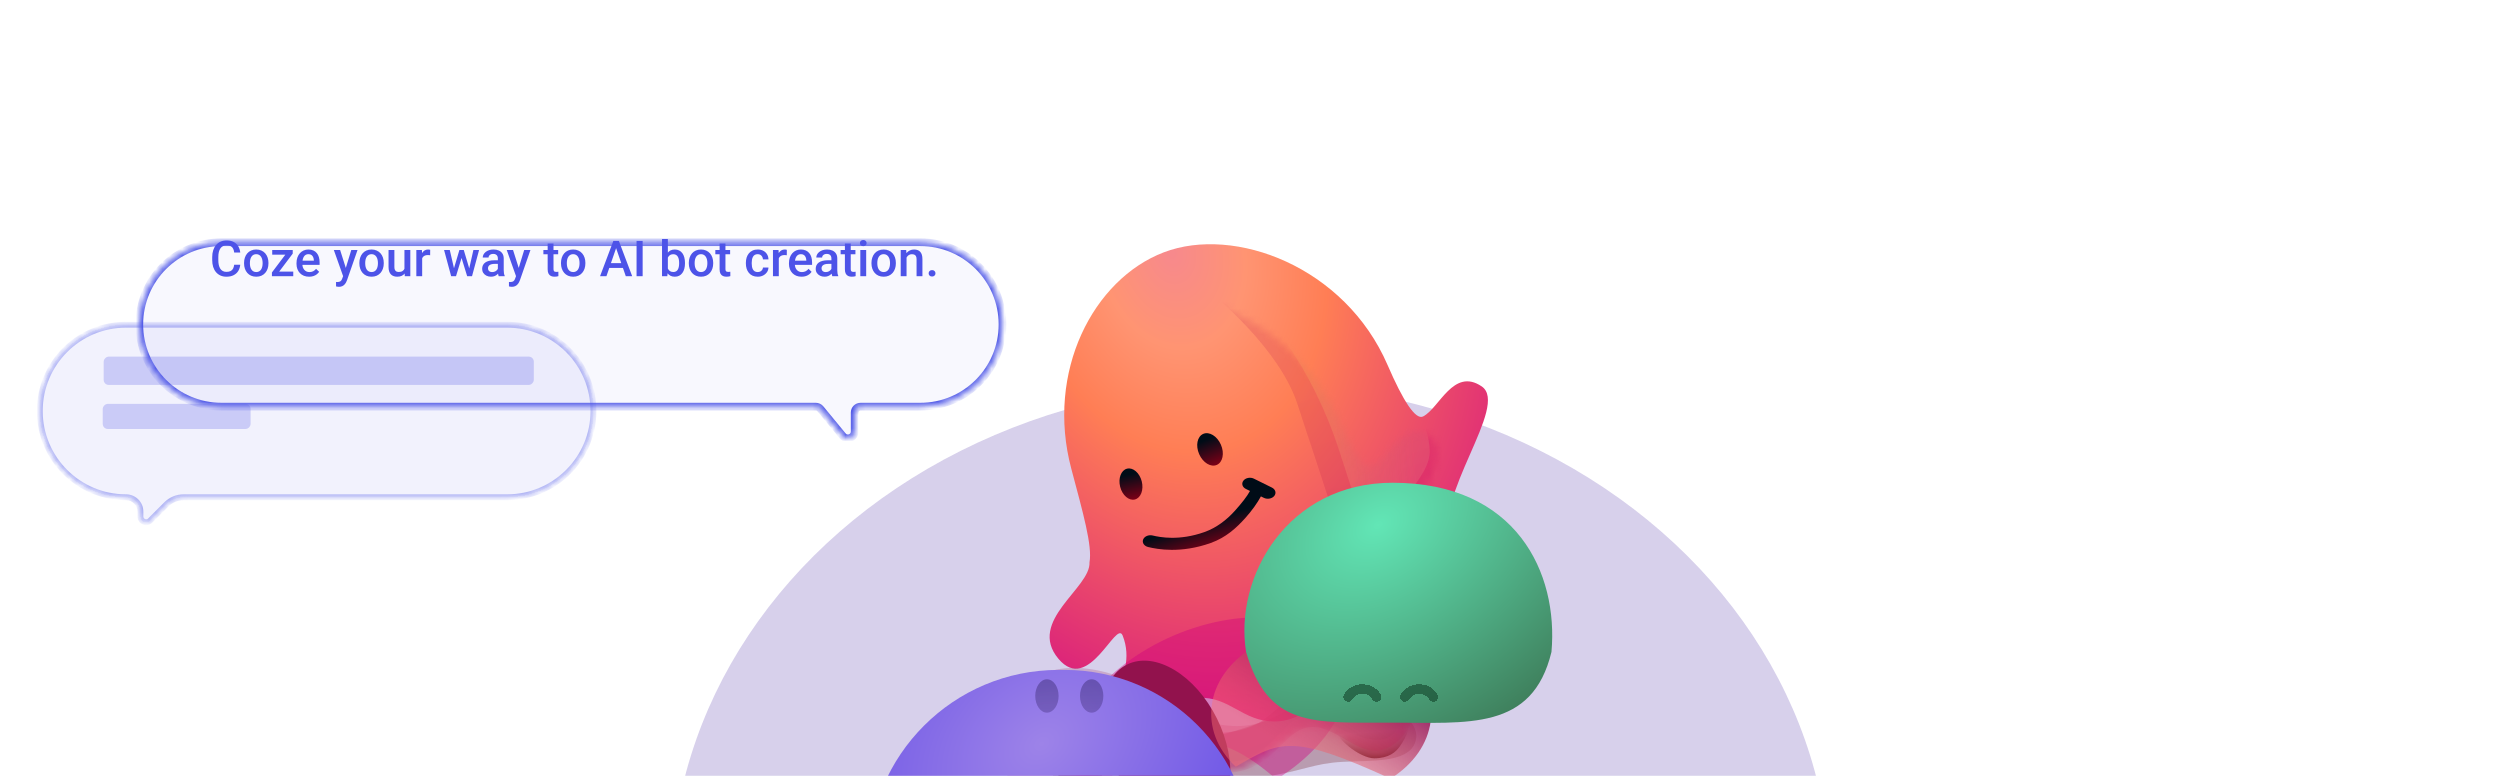 <svg width="377" height="117" viewBox="0 0 377 117" fill="none" xmlns="http://www.w3.org/2000/svg">
<g opacity="0.5">
<g filter="url(#filter0_bd_13_224452)">
<mask id="path-1-inside-1_13_224452" fill="white">
<path fill-rule="evenodd" clip-rule="evenodd" d="M19.009 46.185C11.825 46.185 6 52.01 6 59.195C6 66.38 11.825 72.204 19.009 72.204C20.206 72.204 21.177 73.175 21.177 74.372V75.106C21.177 75.875 22.107 76.26 22.651 75.716L25.092 73.275C25.778 72.59 26.708 72.204 27.678 72.204H76.482C83.666 72.204 89.491 66.38 89.491 59.195C89.491 52.01 83.666 46.185 76.482 46.185H19.009Z"/>
</mask>
<path fill-rule="evenodd" clip-rule="evenodd" d="M19.009 46.185C11.825 46.185 6 52.01 6 59.195C6 66.38 11.825 72.204 19.009 72.204C20.206 72.204 21.177 73.175 21.177 74.372V75.106C21.177 75.875 22.107 76.26 22.651 75.716L25.092 73.275C25.778 72.59 26.708 72.204 27.678 72.204H76.482C83.666 72.204 89.491 66.38 89.491 59.195C89.491 52.01 83.666 46.185 76.482 46.185H19.009Z" fill="#4D53E8" fill-opacity="0.15" shape-rendering="crispEdges"/>
<path d="M22.651 75.716L22.964 76.029L22.651 75.716ZM6.443 59.195C6.443 52.255 12.069 46.629 19.009 46.629V45.743C11.58 45.743 5.557 51.765 5.557 59.195H6.443ZM19.009 71.761C12.069 71.761 6.443 66.135 6.443 59.195H5.557C5.557 66.624 11.58 72.647 19.009 72.647V71.761ZM21.62 75.106V74.372H20.734V75.106H21.62ZM22.338 75.403C22.073 75.668 21.62 75.48 21.62 75.106H20.734C20.734 76.269 22.141 76.852 22.964 76.029L22.338 75.403ZM24.779 72.962L22.338 75.403L22.964 76.029L25.405 73.588L24.779 72.962ZM76.482 71.761H27.678V72.647H76.482V71.761ZM89.048 59.195C89.048 66.135 83.422 71.761 76.482 71.761V72.647C83.911 72.647 89.934 66.624 89.934 59.195H89.048ZM76.482 46.629C83.422 46.629 89.048 52.255 89.048 59.195H89.934C89.934 51.765 83.911 45.743 76.482 45.743V46.629ZM19.009 46.629H76.482V45.743H19.009V46.629ZM25.405 73.588C26.008 72.986 26.825 72.647 27.678 72.647V71.761C26.59 71.761 25.548 72.193 24.779 72.962L25.405 73.588ZM19.009 72.647C19.962 72.647 20.734 73.419 20.734 74.372H21.62C21.62 72.93 20.451 71.761 19.009 71.761V72.647Z" fill="#4D56E7" mask="url(#path-1-inside-1_13_224452)"/>
</g>
</g>
<rect opacity="0.6" width="64.866" height="4.271" rx="0.766" transform="matrix(-1 0 0 1 80.499 53.778)" fill="#4D53E8" fill-opacity="0.4"/>
<rect opacity="0.6" width="22.302" height="3.786" rx="0.766" transform="matrix(-1 0 0 1 37.792 60.905)" fill="#4D53E8" fill-opacity="0.4"/>
<g filter="url(#filter1_bdd_13_224452)">
<mask id="path-5-inside-2_13_224452" fill="white">
<path fill-rule="evenodd" clip-rule="evenodd" d="M138.779 26.456C145.626 26.456 151.176 32.007 151.176 38.853C151.176 45.7 145.626 51.25 138.779 51.25L129.77 51.25C129.28 51.25 128.883 51.648 128.883 52.138V55.007C128.883 55.966 127.682 56.396 127.073 55.656L123.712 51.574C123.543 51.369 123.292 51.25 123.027 51.25L33.406 51.25C26.559 51.25 21.009 45.7 21.009 38.853C21.009 32.007 26.559 26.457 33.406 26.457L138.779 26.456Z"/>
</mask>
<path fill-rule="evenodd" clip-rule="evenodd" d="M138.779 26.456C145.626 26.456 151.176 32.007 151.176 38.853C151.176 45.7 145.626 51.25 138.779 51.25L129.77 51.25C129.28 51.25 128.883 51.648 128.883 52.138V55.007C128.883 55.966 127.682 56.396 127.073 55.656L123.712 51.574C123.543 51.369 123.292 51.25 123.027 51.25L33.406 51.25C26.559 51.25 21.009 45.7 21.009 38.853C21.009 32.007 26.559 26.457 33.406 26.457L138.779 26.456Z" fill="#4D53E8" fill-opacity="0.04" shape-rendering="crispEdges"/>
<path d="M138.779 26.456V25.875V26.456ZM138.779 51.25V51.831V51.25ZM127.073 55.656L127.522 55.287L127.073 55.656ZM33.406 51.25V50.669V51.25ZM33.406 26.457V27.038V26.457ZM123.712 51.574L123.263 51.943L123.712 51.574ZM123.027 51.25V50.669V51.25ZM129.77 51.25V50.669V51.25ZM150.595 38.853C150.595 32.328 145.305 27.038 138.779 27.038V25.875C145.947 25.875 151.757 31.686 151.757 38.853H150.595ZM138.779 50.669C145.305 50.669 150.595 45.379 150.595 38.853H151.757C151.757 46.021 145.947 51.831 138.779 51.831V50.669ZM129.77 50.669L138.779 50.669V51.831L129.77 51.831V50.669ZM128.302 55.007V52.138H129.464V55.007H128.302ZM127.522 55.287C127.784 55.606 128.302 55.42 128.302 55.007H129.464C129.464 56.511 127.58 57.187 126.624 56.026L127.522 55.287ZM124.16 51.204L127.522 55.287L126.624 56.026L123.263 51.943L124.16 51.204ZM33.406 50.669L123.027 50.669V51.831L33.406 51.831V50.669ZM21.59 38.853C21.59 45.379 26.88 50.669 33.406 50.669V51.831C26.238 51.831 20.428 46.021 20.428 38.853H21.59ZM33.406 27.038C26.88 27.038 21.59 32.328 21.59 38.853H20.428C20.428 31.686 26.238 25.875 33.406 25.875V27.038ZM138.779 27.038L33.406 27.038V25.875L138.779 25.875V27.038ZM123.263 51.943C123.205 51.872 123.118 51.831 123.027 51.831V50.669C123.465 50.669 123.881 50.865 124.16 51.204L123.263 51.943ZM129.77 51.831C129.601 51.831 129.464 51.968 129.464 52.138H128.302C128.302 51.327 128.959 50.669 129.77 50.669V51.831Z" fill="#4D56E7" mask="url(#path-5-inside-2_13_224452)"/>
</g>
<path d="M35.313 39.922H36.227C36.198 40.271 36.1 40.582 35.935 40.855C35.769 41.125 35.536 41.338 35.236 41.494C34.937 41.65 34.572 41.728 34.143 41.728C33.814 41.728 33.518 41.67 33.255 41.553C32.992 41.434 32.766 41.265 32.578 41.048C32.391 40.829 32.247 40.565 32.147 40.255C32.05 39.945 32.001 39.599 32.001 39.217V38.774C32.001 38.392 32.051 38.045 32.151 37.736C32.253 37.426 32.399 37.162 32.59 36.943C32.78 36.721 33.008 36.551 33.273 36.434C33.541 36.317 33.842 36.259 34.176 36.259C34.6 36.259 34.959 36.337 35.251 36.493C35.544 36.649 35.77 36.865 35.931 37.14C36.094 37.415 36.194 37.731 36.231 38.087H35.317C35.293 37.858 35.239 37.662 35.156 37.498C35.076 37.335 34.956 37.211 34.798 37.125C34.639 37.038 34.432 36.994 34.176 36.994C33.967 36.994 33.784 37.033 33.628 37.111C33.472 37.189 33.341 37.303 33.237 37.454C33.132 37.605 33.053 37.792 32.999 38.014C32.948 38.233 32.922 38.484 32.922 38.767V39.217C32.922 39.485 32.945 39.728 32.992 39.948C33.04 40.165 33.114 40.351 33.211 40.507C33.311 40.663 33.438 40.784 33.591 40.869C33.745 40.955 33.929 40.997 34.143 40.997C34.404 40.997 34.615 40.956 34.776 40.873C34.939 40.79 35.062 40.669 35.145 40.511C35.23 40.35 35.286 40.154 35.313 39.922ZM36.805 39.721V39.637C36.805 39.352 36.846 39.087 36.929 38.844C37.012 38.598 37.132 38.384 37.288 38.204C37.446 38.021 37.639 37.88 37.865 37.78C38.094 37.677 38.353 37.626 38.64 37.626C38.93 37.626 39.189 37.677 39.415 37.78C39.645 37.88 39.838 38.021 39.997 38.204C40.155 38.384 40.276 38.598 40.359 38.844C40.442 39.087 40.483 39.352 40.483 39.637V39.721C40.483 40.006 40.442 40.271 40.359 40.515C40.276 40.758 40.155 40.972 39.997 41.154C39.838 41.335 39.646 41.476 39.419 41.578C39.192 41.678 38.935 41.728 38.648 41.728C38.358 41.728 38.098 41.678 37.869 41.578C37.642 41.476 37.45 41.335 37.291 41.154C37.133 40.972 37.012 40.758 36.929 40.515C36.846 40.271 36.805 40.006 36.805 39.721ZM37.686 39.637V39.721C37.686 39.899 37.704 40.067 37.741 40.226C37.778 40.384 37.835 40.523 37.913 40.642C37.991 40.762 38.091 40.856 38.213 40.924C38.334 40.992 38.479 41.026 38.648 41.026C38.811 41.026 38.952 40.992 39.072 40.924C39.194 40.856 39.294 40.762 39.371 40.642C39.45 40.523 39.507 40.384 39.543 40.226C39.582 40.067 39.602 39.899 39.602 39.721V39.637C39.602 39.462 39.582 39.296 39.543 39.14C39.507 38.981 39.448 38.841 39.368 38.719C39.29 38.598 39.19 38.502 39.068 38.434C38.949 38.364 38.806 38.328 38.64 38.328C38.475 38.328 38.331 38.364 38.209 38.434C38.09 38.502 37.991 38.598 37.913 38.719C37.835 38.841 37.778 38.981 37.741 39.14C37.704 39.296 37.686 39.462 37.686 39.637ZM44.223 40.953V41.655H41.276V40.953H44.223ZM44.143 38.248L41.576 41.655H41.006V41.089L43.558 37.699H44.143V38.248ZM43.803 37.699V38.401H41.05V37.699H43.803ZM46.614 41.728C46.322 41.728 46.057 41.681 45.821 41.586C45.587 41.488 45.387 41.353 45.221 41.18C45.058 41.007 44.932 40.803 44.845 40.569C44.757 40.335 44.713 40.083 44.713 39.813V39.666C44.713 39.357 44.758 39.077 44.848 38.825C44.938 38.574 45.064 38.36 45.225 38.182C45.386 38.002 45.576 37.864 45.795 37.769C46.015 37.674 46.252 37.626 46.508 37.626C46.791 37.626 47.038 37.674 47.25 37.769C47.462 37.864 47.638 37.998 47.777 38.171C47.918 38.342 48.023 38.545 48.091 38.782C48.162 39.018 48.197 39.279 48.197 39.564V39.941H45.141V39.308H47.327V39.239C47.322 39.08 47.291 38.931 47.232 38.793C47.176 38.654 47.09 38.541 46.973 38.456C46.856 38.371 46.7 38.328 46.505 38.328C46.358 38.328 46.228 38.36 46.113 38.423C46.001 38.484 45.907 38.573 45.832 38.69C45.756 38.807 45.698 38.949 45.656 39.114C45.617 39.278 45.598 39.462 45.598 39.666V39.813C45.598 39.986 45.621 40.147 45.667 40.295C45.716 40.441 45.787 40.569 45.879 40.679C45.972 40.789 46.084 40.875 46.216 40.939C46.347 41 46.497 41.03 46.665 41.03C46.877 41.03 47.066 40.987 47.232 40.902C47.398 40.817 47.542 40.696 47.664 40.54L48.128 40.99C48.043 41.114 47.932 41.234 47.795 41.348C47.659 41.46 47.492 41.552 47.294 41.622C47.099 41.693 46.873 41.728 46.614 41.728ZM51.897 41.224L52.972 37.699H53.916L52.329 42.258C52.292 42.356 52.245 42.462 52.186 42.577C52.128 42.691 52.051 42.8 51.956 42.902C51.863 43.007 51.747 43.091 51.608 43.154C51.469 43.22 51.301 43.253 51.104 43.253C51.026 43.253 50.95 43.246 50.877 43.231C50.807 43.219 50.739 43.206 50.676 43.191L50.672 42.518C50.697 42.52 50.726 42.523 50.76 42.525C50.797 42.528 50.826 42.529 50.848 42.529C50.994 42.529 51.116 42.511 51.214 42.474C51.311 42.44 51.39 42.384 51.451 42.306C51.515 42.228 51.568 42.123 51.612 41.992L51.897 41.224ZM51.29 37.699L52.23 40.661L52.387 41.59L51.777 41.747L50.34 37.699H51.29ZM54.193 39.721V39.637C54.193 39.352 54.235 39.087 54.318 38.844C54.401 38.598 54.52 38.384 54.676 38.204C54.834 38.021 55.027 37.88 55.254 37.78C55.483 37.677 55.741 37.626 56.029 37.626C56.319 37.626 56.577 37.677 56.804 37.78C57.033 37.88 57.227 38.021 57.385 38.204C57.544 38.384 57.664 38.598 57.747 38.844C57.83 39.087 57.871 39.352 57.871 39.637V39.721C57.871 40.006 57.83 40.271 57.747 40.515C57.664 40.758 57.544 40.972 57.385 41.154C57.227 41.335 57.034 41.476 56.807 41.578C56.581 41.678 56.324 41.728 56.036 41.728C55.746 41.728 55.486 41.678 55.257 41.578C55.031 41.476 54.838 41.335 54.68 41.154C54.521 40.972 54.401 40.758 54.318 40.515C54.235 40.271 54.193 40.006 54.193 39.721ZM55.075 39.637V39.721C55.075 39.899 55.093 40.067 55.129 40.226C55.166 40.384 55.223 40.523 55.301 40.642C55.379 40.762 55.479 40.856 55.601 40.924C55.723 40.992 55.868 41.026 56.036 41.026C56.199 41.026 56.341 40.992 56.46 40.924C56.582 40.856 56.682 40.762 56.76 40.642C56.838 40.523 56.895 40.384 56.932 40.226C56.971 40.067 56.99 39.899 56.99 39.721V39.637C56.99 39.462 56.971 39.296 56.932 39.14C56.895 38.981 56.837 38.841 56.756 38.719C56.678 38.598 56.578 38.502 56.456 38.434C56.337 38.364 56.194 38.328 56.029 38.328C55.863 38.328 55.719 38.364 55.597 38.434C55.478 38.502 55.379 38.598 55.301 38.719C55.223 38.841 55.166 38.981 55.129 39.14C55.093 39.296 55.075 39.462 55.075 39.637ZM60.99 40.723V37.699H61.875V41.655H61.041L60.99 40.723ZM61.114 39.9L61.41 39.893C61.41 40.159 61.381 40.404 61.323 40.628C61.264 40.85 61.174 41.044 61.052 41.209C60.93 41.373 60.774 41.501 60.584 41.593C60.394 41.683 60.166 41.728 59.901 41.728C59.708 41.728 59.531 41.7 59.37 41.644C59.209 41.588 59.071 41.502 58.954 41.385C58.839 41.268 58.75 41.115 58.687 40.928C58.623 40.74 58.592 40.516 58.592 40.255V37.699H59.473V40.262C59.473 40.406 59.49 40.527 59.524 40.624C59.558 40.719 59.604 40.796 59.663 40.855C59.721 40.913 59.79 40.955 59.868 40.979C59.946 41.003 60.029 41.016 60.116 41.016C60.367 41.016 60.565 40.967 60.709 40.869C60.855 40.769 60.958 40.635 61.019 40.467C61.083 40.299 61.114 40.11 61.114 39.9ZM63.663 38.453V41.655H62.782V37.699H63.622L63.663 38.453ZM64.873 37.674L64.865 38.493C64.812 38.483 64.753 38.476 64.69 38.471C64.629 38.466 64.568 38.464 64.507 38.464C64.356 38.464 64.223 38.485 64.109 38.529C63.994 38.571 63.898 38.632 63.82 38.712C63.744 38.79 63.686 38.885 63.644 38.997C63.603 39.109 63.578 39.235 63.571 39.374L63.37 39.389C63.37 39.14 63.395 38.91 63.443 38.697C63.492 38.485 63.565 38.299 63.663 38.138C63.763 37.977 63.887 37.852 64.035 37.761C64.187 37.671 64.361 37.626 64.558 37.626C64.612 37.626 64.669 37.631 64.73 37.641C64.794 37.651 64.841 37.662 64.873 37.674ZM68.364 40.778L69.278 37.699H69.841L69.688 38.621L68.766 41.655H68.262L68.364 40.778ZM67.827 37.699L68.54 40.792L68.598 41.655H68.035L66.964 37.699H67.827ZM70.697 40.756L71.388 37.699H72.247L71.18 41.655H70.617L70.697 40.756ZM69.936 37.699L70.84 40.741L70.953 41.655H70.448L69.516 38.617L69.362 37.699H69.936ZM75.077 40.862V38.975C75.077 38.834 75.051 38.712 75 38.61C74.949 38.507 74.871 38.428 74.766 38.372C74.664 38.316 74.535 38.288 74.379 38.288C74.235 38.288 74.111 38.312 74.006 38.361C73.901 38.41 73.819 38.476 73.761 38.559C73.702 38.641 73.673 38.735 73.673 38.84H72.796C72.796 38.684 72.833 38.533 72.909 38.387C72.984 38.24 73.094 38.11 73.238 37.995C73.382 37.881 73.554 37.791 73.753 37.725C73.953 37.659 74.177 37.626 74.426 37.626C74.724 37.626 74.987 37.676 75.216 37.776C75.447 37.876 75.629 38.027 75.761 38.23C75.895 38.429 75.962 38.68 75.962 38.983V40.741C75.962 40.922 75.974 41.084 75.998 41.227C76.025 41.369 76.063 41.492 76.112 41.597V41.655H75.209C75.167 41.56 75.134 41.44 75.11 41.293C75.088 41.145 75.077 41.001 75.077 40.862ZM75.205 39.25L75.212 39.794H74.58C74.416 39.794 74.273 39.81 74.148 39.842C74.024 39.871 73.92 39.915 73.838 39.974C73.755 40.032 73.692 40.103 73.651 40.185C73.61 40.268 73.589 40.362 73.589 40.467C73.589 40.572 73.613 40.668 73.662 40.756C73.711 40.841 73.781 40.908 73.874 40.957C73.969 41.006 74.084 41.03 74.218 41.03C74.398 41.03 74.555 40.993 74.689 40.92C74.826 40.845 74.933 40.753 75.011 40.646C75.089 40.536 75.131 40.433 75.135 40.335L75.421 40.727C75.391 40.827 75.341 40.934 75.271 41.048C75.2 41.163 75.107 41.273 74.993 41.377C74.881 41.48 74.746 41.564 74.587 41.63C74.431 41.696 74.251 41.728 74.046 41.728C73.788 41.728 73.557 41.677 73.355 41.575C73.153 41.47 72.994 41.33 72.88 41.154C72.765 40.977 72.708 40.775 72.708 40.551C72.708 40.342 72.747 40.156 72.825 39.995C72.905 39.832 73.022 39.696 73.176 39.586C73.332 39.476 73.522 39.393 73.746 39.337C73.97 39.279 74.226 39.25 74.514 39.25H75.205ZM77.973 41.224L79.047 37.699H79.991L78.404 42.258C78.367 42.356 78.32 42.462 78.261 42.577C78.203 42.691 78.126 42.8 78.031 42.902C77.938 43.007 77.823 43.091 77.684 43.154C77.545 43.22 77.377 43.253 77.179 43.253C77.101 43.253 77.026 43.246 76.953 43.231C76.882 43.219 76.815 43.206 76.751 43.191L76.748 42.518C76.772 42.52 76.801 42.523 76.835 42.525C76.872 42.528 76.901 42.529 76.923 42.529C77.07 42.529 77.191 42.511 77.289 42.474C77.386 42.44 77.466 42.384 77.526 42.306C77.59 42.228 77.644 42.123 77.687 41.992L77.973 41.224ZM77.366 37.699L78.305 40.661L78.463 41.59L77.852 41.747L76.415 37.699H77.366ZM84.173 37.699V38.343H81.943V37.699H84.173ZM82.587 36.73H83.468V40.562C83.468 40.684 83.485 40.778 83.519 40.844C83.555 40.907 83.605 40.95 83.669 40.972C83.732 40.993 83.806 41.005 83.892 41.005C83.953 41.005 84.011 41.001 84.067 40.993C84.123 40.986 84.168 40.979 84.203 40.972L84.206 41.644C84.133 41.666 84.048 41.686 83.95 41.703C83.855 41.72 83.746 41.728 83.621 41.728C83.419 41.728 83.24 41.693 83.084 41.622C82.928 41.549 82.806 41.431 82.718 41.268C82.63 41.104 82.587 40.888 82.587 40.617V36.73ZM84.597 39.721V39.637C84.597 39.352 84.639 39.087 84.722 38.844C84.805 38.598 84.924 38.384 85.08 38.204C85.238 38.021 85.431 37.88 85.658 37.78C85.887 37.677 86.145 37.626 86.433 37.626C86.723 37.626 86.981 37.677 87.208 37.78C87.437 37.88 87.631 38.021 87.789 38.204C87.948 38.384 88.068 38.598 88.151 38.844C88.234 39.087 88.275 39.352 88.275 39.637V39.721C88.275 40.006 88.234 40.271 88.151 40.515C88.068 40.758 87.948 40.972 87.789 41.154C87.631 41.335 87.438 41.476 87.212 41.578C86.985 41.678 86.728 41.728 86.44 41.728C86.15 41.728 85.89 41.678 85.661 41.578C85.435 41.476 85.242 41.335 85.084 41.154C84.925 40.972 84.805 40.758 84.722 40.515C84.639 40.271 84.597 40.006 84.597 39.721ZM85.478 39.637V39.721C85.478 39.899 85.497 40.067 85.533 40.226C85.57 40.384 85.627 40.523 85.705 40.642C85.783 40.762 85.883 40.856 86.005 40.924C86.127 40.992 86.272 41.026 86.44 41.026C86.603 41.026 86.745 40.992 86.864 40.924C86.986 40.856 87.086 40.762 87.164 40.642C87.242 40.523 87.299 40.384 87.336 40.226C87.375 40.067 87.394 39.899 87.394 39.721V39.637C87.394 39.462 87.375 39.296 87.336 39.14C87.299 38.981 87.241 38.841 87.16 38.719C87.082 38.598 86.982 38.502 86.861 38.434C86.741 38.364 86.599 38.328 86.433 38.328C86.267 38.328 86.123 38.364 86.001 38.434C85.882 38.502 85.783 38.598 85.705 38.719C85.627 38.841 85.57 38.981 85.533 39.14C85.497 39.296 85.478 39.462 85.478 39.637ZM93.039 37.041L91.449 41.655H90.487L92.491 36.332H93.105L93.039 37.041ZM94.37 41.655L92.776 37.041L92.707 36.332H93.325L95.335 41.655H94.37ZM94.293 39.681V40.408H91.398V39.681H94.293ZM96.911 36.332V41.655H95.993V36.332H96.911ZM99.832 36.039H100.713V40.811L100.629 41.655H99.832V36.039ZM103.295 39.641V39.718C103.295 40.01 103.262 40.279 103.196 40.526C103.133 40.769 103.035 40.981 102.903 41.162C102.774 41.342 102.613 41.482 102.421 41.582C102.231 41.68 102.01 41.728 101.759 41.728C101.513 41.728 101.298 41.682 101.116 41.59C100.933 41.497 100.779 41.365 100.655 41.195C100.533 41.024 100.434 40.821 100.359 40.584C100.283 40.348 100.23 40.087 100.198 39.802V39.557C100.23 39.269 100.283 39.008 100.359 38.774C100.434 38.538 100.533 38.334 100.655 38.164C100.779 37.991 100.932 37.858 101.112 37.765C101.295 37.673 101.508 37.626 101.752 37.626C102.005 37.626 102.228 37.675 102.421 37.773C102.616 37.87 102.778 38.009 102.907 38.189C103.036 38.367 103.133 38.579 103.196 38.825C103.262 39.072 103.295 39.343 103.295 39.641ZM102.414 39.718V39.641C102.414 39.463 102.399 39.296 102.37 39.14C102.34 38.981 102.292 38.843 102.223 38.723C102.158 38.604 102.067 38.51 101.953 38.442C101.841 38.371 101.701 38.336 101.532 38.336C101.376 38.336 101.242 38.362 101.13 38.416C101.018 38.47 100.924 38.543 100.849 38.635C100.773 38.728 100.713 38.835 100.67 38.957C100.628 39.079 100.6 39.211 100.585 39.352V40.014C100.607 40.197 100.654 40.365 100.724 40.518C100.798 40.669 100.9 40.791 101.032 40.884C101.163 40.974 101.333 41.019 101.54 41.019C101.703 41.019 101.841 40.986 101.953 40.92C102.065 40.855 102.154 40.763 102.22 40.646C102.288 40.527 102.337 40.388 102.366 40.229C102.398 40.071 102.414 39.9 102.414 39.718ZM103.872 39.721V39.637C103.872 39.352 103.914 39.087 103.997 38.844C104.08 38.598 104.199 38.384 104.355 38.204C104.513 38.021 104.706 37.88 104.933 37.78C105.162 37.677 105.42 37.626 105.708 37.626C105.998 37.626 106.256 37.677 106.483 37.78C106.712 37.88 106.906 38.021 107.064 38.204C107.223 38.384 107.343 38.598 107.426 38.844C107.509 39.087 107.55 39.352 107.55 39.637V39.721C107.55 40.006 107.509 40.271 107.426 40.515C107.343 40.758 107.223 40.972 107.064 41.154C106.906 41.335 106.713 41.476 106.486 41.578C106.26 41.678 106.003 41.728 105.715 41.728C105.425 41.728 105.165 41.678 104.936 41.578C104.71 41.476 104.517 41.335 104.359 41.154C104.2 40.972 104.08 40.758 103.997 40.515C103.914 40.271 103.872 40.006 103.872 39.721ZM104.753 39.637V39.721C104.753 39.899 104.772 40.067 104.808 40.226C104.845 40.384 104.902 40.523 104.98 40.642C105.058 40.762 105.158 40.856 105.28 40.924C105.402 40.992 105.547 41.026 105.715 41.026C105.878 41.026 106.02 40.992 106.139 40.924C106.261 40.856 106.361 40.762 106.439 40.642C106.517 40.523 106.574 40.384 106.611 40.226C106.65 40.067 106.669 39.899 106.669 39.721V39.637C106.669 39.462 106.65 39.296 106.611 39.14C106.574 38.981 106.516 38.841 106.435 38.719C106.357 38.598 106.257 38.502 106.135 38.434C106.016 38.364 105.873 38.328 105.708 38.328C105.542 38.328 105.398 38.364 105.276 38.434C105.157 38.502 105.058 38.598 104.98 38.719C104.902 38.841 104.845 38.981 104.808 39.14C104.772 39.296 104.753 39.462 104.753 39.637ZM110.102 37.699V38.343H107.872V37.699H110.102ZM108.516 36.73H109.397V40.562C109.397 40.684 109.414 40.778 109.448 40.844C109.484 40.907 109.534 40.95 109.598 40.972C109.661 40.993 109.735 41.005 109.821 41.005C109.882 41.005 109.94 41.001 109.996 40.993C110.052 40.986 110.097 40.979 110.132 40.972L110.135 41.644C110.062 41.666 109.977 41.686 109.879 41.703C109.784 41.72 109.675 41.728 109.55 41.728C109.348 41.728 109.169 41.693 109.013 41.622C108.857 41.549 108.735 41.431 108.647 41.268C108.559 41.104 108.516 40.888 108.516 40.617V36.73ZM114.263 41.026C114.407 41.026 114.536 40.998 114.65 40.942C114.767 40.884 114.861 40.803 114.932 40.701C115.005 40.599 115.045 40.48 115.053 40.346H115.883C115.878 40.602 115.802 40.835 115.656 41.045C115.51 41.254 115.316 41.421 115.075 41.546C114.833 41.667 114.566 41.728 114.274 41.728C113.972 41.728 113.708 41.677 113.484 41.575C113.26 41.47 113.073 41.326 112.925 41.143C112.776 40.961 112.664 40.75 112.588 40.511C112.515 40.272 112.479 40.016 112.479 39.743V39.615C112.479 39.342 112.515 39.086 112.588 38.847C112.664 38.606 112.776 38.394 112.925 38.211C113.073 38.028 113.26 37.886 113.484 37.783C113.708 37.679 113.97 37.626 114.27 37.626C114.587 37.626 114.865 37.69 115.104 37.816C115.343 37.941 115.53 38.115 115.667 38.339C115.806 38.561 115.878 38.819 115.883 39.114H115.053C115.045 38.968 115.009 38.836 114.943 38.719C114.88 38.6 114.789 38.505 114.672 38.434C114.558 38.364 114.42 38.328 114.259 38.328C114.081 38.328 113.934 38.365 113.817 38.438C113.7 38.509 113.608 38.606 113.543 38.73C113.477 38.852 113.429 38.99 113.4 39.144C113.373 39.295 113.36 39.452 113.36 39.615V39.743C113.36 39.906 113.373 40.065 113.4 40.218C113.427 40.372 113.473 40.51 113.539 40.632C113.607 40.751 113.7 40.847 113.817 40.92C113.934 40.991 114.083 41.026 114.263 41.026ZM117.444 38.453V41.655H116.563V37.699H117.404L117.444 38.453ZM118.654 37.674L118.647 38.493C118.593 38.483 118.534 38.476 118.471 38.471C118.41 38.466 118.349 38.464 118.288 38.464C118.137 38.464 118.004 38.485 117.89 38.529C117.775 38.571 117.679 38.632 117.601 38.712C117.525 38.79 117.467 38.885 117.425 38.997C117.384 39.109 117.36 39.235 117.352 39.374L117.151 39.389C117.151 39.14 117.176 38.91 117.224 38.697C117.273 38.485 117.346 38.299 117.444 38.138C117.544 37.977 117.668 37.852 117.817 37.761C117.968 37.671 118.142 37.626 118.339 37.626C118.393 37.626 118.45 37.631 118.511 37.641C118.575 37.651 118.622 37.662 118.654 37.674ZM120.877 41.728C120.584 41.728 120.32 41.681 120.083 41.586C119.849 41.488 119.65 41.353 119.484 41.18C119.321 41.007 119.195 40.803 119.107 40.569C119.02 40.335 118.976 40.083 118.976 39.813V39.666C118.976 39.357 119.021 39.077 119.111 38.825C119.201 38.574 119.327 38.36 119.487 38.182C119.648 38.002 119.838 37.864 120.058 37.769C120.277 37.674 120.515 37.626 120.771 37.626C121.054 37.626 121.301 37.674 121.513 37.769C121.725 37.864 121.901 37.998 122.039 38.171C122.181 38.342 122.286 38.545 122.354 38.782C122.425 39.018 122.46 39.279 122.46 39.564V39.941H119.403V39.308H121.59V39.239C121.585 39.08 121.553 38.931 121.495 38.793C121.439 38.654 121.352 38.541 121.235 38.456C121.118 38.371 120.962 38.328 120.767 38.328C120.621 38.328 120.49 38.36 120.376 38.423C120.264 38.484 120.17 38.573 120.094 38.69C120.019 38.807 119.96 38.949 119.919 39.114C119.88 39.278 119.86 39.462 119.86 39.666V39.813C119.86 39.986 119.884 40.147 119.93 40.295C119.979 40.441 120.049 40.569 120.142 40.679C120.235 40.789 120.347 40.875 120.478 40.939C120.61 41 120.76 41.03 120.928 41.03C121.14 41.03 121.329 40.987 121.495 40.902C121.66 40.817 121.804 40.696 121.926 40.54L122.39 40.99C122.305 41.114 122.194 41.234 122.058 41.348C121.921 41.46 121.754 41.552 121.557 41.622C121.362 41.693 121.135 41.728 120.877 41.728ZM125.377 40.862V38.975C125.377 38.834 125.352 38.712 125.301 38.61C125.249 38.507 125.171 38.428 125.067 38.372C124.964 38.316 124.835 38.288 124.679 38.288C124.535 38.288 124.411 38.312 124.306 38.361C124.201 38.41 124.12 38.476 124.061 38.559C124.003 38.641 123.974 38.735 123.974 38.84H123.096C123.096 38.684 123.134 38.533 123.209 38.387C123.285 38.24 123.395 38.11 123.538 37.995C123.682 37.881 123.854 37.791 124.054 37.725C124.254 37.659 124.478 37.626 124.727 37.626C125.024 37.626 125.287 37.676 125.516 37.776C125.748 37.876 125.93 38.027 126.061 38.23C126.195 38.429 126.262 38.68 126.262 38.983V40.741C126.262 40.922 126.274 41.084 126.299 41.227C126.326 41.369 126.363 41.492 126.412 41.597V41.655H125.509C125.468 41.56 125.435 41.44 125.41 41.293C125.388 41.145 125.377 41.001 125.377 40.862ZM125.505 39.25L125.513 39.794H124.88C124.717 39.794 124.573 39.81 124.449 39.842C124.325 39.871 124.221 39.915 124.138 39.974C124.055 40.032 123.993 40.103 123.952 40.185C123.91 40.268 123.889 40.362 123.889 40.467C123.889 40.572 123.914 40.668 123.963 40.756C124.011 40.841 124.082 40.908 124.175 40.957C124.27 41.006 124.384 41.03 124.518 41.03C124.699 41.03 124.856 40.993 124.99 40.92C125.126 40.845 125.234 40.753 125.312 40.646C125.39 40.536 125.431 40.433 125.436 40.335L125.721 40.727C125.692 40.827 125.642 40.934 125.571 41.048C125.501 41.163 125.408 41.273 125.293 41.377C125.181 41.48 125.046 41.564 124.888 41.63C124.732 41.696 124.551 41.728 124.346 41.728C124.088 41.728 123.858 41.677 123.655 41.575C123.453 41.47 123.295 41.33 123.18 41.154C123.066 40.977 123.008 40.775 123.008 40.551C123.008 40.342 123.047 40.156 123.125 39.995C123.206 39.832 123.323 39.696 123.476 39.586C123.632 39.476 123.822 39.393 124.047 39.337C124.271 39.279 124.527 39.25 124.814 39.25H125.505ZM128.997 37.699V38.343H126.767V37.699H128.997ZM127.41 36.73H128.291V40.562C128.291 40.684 128.308 40.778 128.343 40.844C128.379 40.907 128.429 40.95 128.492 40.972C128.556 40.993 128.63 41.005 128.715 41.005C128.776 41.005 128.835 41.001 128.891 40.993C128.947 40.986 128.992 40.979 129.026 40.972L129.03 41.644C128.957 41.666 128.871 41.686 128.774 41.703C128.679 41.72 128.569 41.728 128.445 41.728C128.243 41.728 128.063 41.693 127.907 41.622C127.751 41.549 127.63 41.431 127.542 41.268C127.454 41.104 127.41 40.888 127.41 40.617V36.73ZM130.62 37.699V41.655H129.736V37.699H130.62ZM129.677 36.661C129.677 36.527 129.721 36.416 129.809 36.328C129.899 36.238 130.023 36.193 130.182 36.193C130.338 36.193 130.461 36.238 130.551 36.328C130.641 36.416 130.686 36.527 130.686 36.661C130.686 36.793 130.641 36.902 130.551 36.99C130.461 37.078 130.338 37.122 130.182 37.122C130.023 37.122 129.899 37.078 129.809 36.99C129.721 36.902 129.677 36.793 129.677 36.661ZM131.417 39.721V39.637C131.417 39.352 131.459 39.087 131.542 38.844C131.625 38.598 131.744 38.384 131.9 38.204C132.058 38.021 132.251 37.88 132.478 37.78C132.707 37.677 132.965 37.626 133.253 37.626C133.543 37.626 133.801 37.677 134.028 37.78C134.257 37.88 134.451 38.021 134.609 38.204C134.768 38.384 134.888 38.598 134.971 38.844C135.054 39.087 135.095 39.352 135.095 39.637V39.721C135.095 40.006 135.054 40.271 134.971 40.515C134.888 40.758 134.768 40.972 134.609 41.154C134.451 41.335 134.258 41.476 134.031 41.578C133.805 41.678 133.548 41.728 133.26 41.728C132.97 41.728 132.71 41.678 132.481 41.578C132.255 41.476 132.062 41.335 131.904 41.154C131.745 40.972 131.625 40.758 131.542 40.515C131.459 40.271 131.417 40.006 131.417 39.721ZM132.298 39.637V39.721C132.298 39.899 132.317 40.067 132.353 40.226C132.39 40.384 132.447 40.523 132.525 40.642C132.603 40.762 132.703 40.856 132.825 40.924C132.947 40.992 133.092 41.026 133.26 41.026C133.423 41.026 133.565 40.992 133.684 40.924C133.806 40.856 133.906 40.762 133.984 40.642C134.062 40.523 134.119 40.384 134.156 40.226C134.195 40.067 134.214 39.899 134.214 39.721V39.637C134.214 39.462 134.195 39.296 134.156 39.14C134.119 38.981 134.061 38.841 133.98 38.719C133.902 38.598 133.802 38.502 133.68 38.434C133.561 38.364 133.418 38.328 133.253 38.328C133.087 38.328 132.943 38.364 132.821 38.434C132.702 38.502 132.603 38.598 132.525 38.719C132.447 38.841 132.39 38.981 132.353 39.14C132.317 39.296 132.298 39.462 132.298 39.637ZM136.708 38.544V41.655H135.827V37.699H136.657L136.708 38.544ZM136.55 39.531L136.265 39.527C136.268 39.247 136.307 38.99 136.382 38.756C136.46 38.522 136.568 38.321 136.704 38.153C136.843 37.985 137.009 37.855 137.201 37.765C137.394 37.673 137.608 37.626 137.845 37.626C138.035 37.626 138.207 37.653 138.36 37.707C138.516 37.758 138.649 37.842 138.759 37.959C138.871 38.076 138.956 38.228 139.015 38.416C139.073 38.601 139.102 38.829 139.102 39.1V41.655H138.218V39.096C138.218 38.906 138.19 38.756 138.134 38.646C138.08 38.534 138.001 38.455 137.896 38.409C137.794 38.36 137.666 38.336 137.512 38.336C137.361 38.336 137.226 38.367 137.106 38.431C136.987 38.494 136.886 38.581 136.803 38.69C136.722 38.8 136.66 38.927 136.616 39.07C136.572 39.214 136.55 39.368 136.55 39.531ZM140.038 41.217C140.038 41.08 140.085 40.965 140.177 40.873C140.27 40.778 140.395 40.73 140.554 40.73C140.715 40.73 140.84 40.778 140.93 40.873C141.023 40.965 141.069 41.08 141.069 41.217C141.069 41.353 141.023 41.468 140.93 41.56C140.84 41.653 140.715 41.699 140.554 41.699C140.395 41.699 140.27 41.653 140.177 41.56C140.085 41.468 140.038 41.353 140.038 41.217Z" fill="#4D53E8"/>
<g opacity="0.7" filter="url(#filter2_f_13_224452)">
<ellipse cx="188.582" cy="133.766" rx="87.418" ry="75.957" fill="#593CAC" fill-opacity="0.35"/>
</g>
<g clip-path="url(#clip0_13_224452)">
<g opacity="0.25" filter="url(#filter3_f_13_224452)">
<path d="M161.941 118.698C158.905 118.98 158.044 116.955 159.46 114.933C160.876 112.911 164.515 111.909 166.135 111.596C168.898 111.062 174.669 109.85 179.671 110.887C183.539 111.688 187.206 109.783 192.592 108.132C198.21 106.409 202.271 106.456 207.358 106.709C212.446 106.962 214.253 109.983 213.35 112.108C212.1 115.048 206.882 114.655 202.477 114.886C198.072 115.117 196.59 116.233 190.551 117.175C185.054 118.033 181.47 118.17 173.972 117.914C167.083 117.679 165.75 118.345 161.941 118.698Z" fill="#5E0000"/>
</g>
<g filter="url(#filter4_f_13_224452)">
<path d="M168.484 113.27C169.134 114.627 165.743 117.979 163.416 118.212C161.09 118.445 160.136 117.605 159.721 117.107C159.097 116.36 160.055 114.034 162.059 113.075C164.062 112.115 167.834 111.912 168.484 113.27Z" fill="url(#paint0_linear_13_224452)"/>
</g>
<g filter="url(#filter5_f_13_224452)">
<path d="M201.558 109.717C201.053 111.135 205.05 114.366 207.257 114.355C209.464 114.345 210.505 113.373 211.061 112.597C212.03 111.247 213.428 108.65 211.335 107.906C209.243 107.161 202.062 108.3 201.558 109.717Z" fill="url(#paint1_linear_13_224452)"/>
</g>
<g filter="url(#filter6_ii_13_224452)">
<path d="M195.961 62.461C197.986 66.564 202.153 76.343 203.718 76.605C205.807 76.956 210.061 68.738 212.897 70.798C215.734 72.858 206.071 85.072 208.72 90.244C212.38 97.391 213.041 108.363 209.813 111.104C206.675 113.768 200.585 107.011 197.178 107.998C194.064 108.901 190.582 113.702 186.328 114.153C180.902 114.729 177.628 111.751 173.352 111.975C167.781 112.267 165.714 117.442 162.877 115.382C160.041 113.322 167.203 106.191 162.11 100.742C160.709 99.243 156.986 108.223 152.463 105.059C148.628 102.377 160.025 94.148 159.559 91.173C159.703 89.239 159.629 85.84 157.941 80.693C153.921 68.432 154.464 56.477 167.16 50.849C177.498 46.266 189.275 48.91 195.961 62.461Z" fill="url(#paint2_radial_13_224452)"/>
</g>
<g filter="url(#filter7_ii_13_224452)">
<path d="M201.62 62.687C203.967 68.115 205.841 70.995 206.962 70.435C209.412 69.212 211.519 63.011 215.799 65.892C220.079 68.773 208.366 82.574 211.083 89.577C214.839 99.254 214.372 110.192 209.857 113.287C205.468 116.296 201.843 108.97 197.332 109.786C193.207 110.532 190.089 116.418 184.558 116.432C179.742 116.444 177.76 112.596 173.069 112.876C167.146 113.23 166.021 119.611 161.237 117.654C156.452 115.697 164.36 110.214 161.663 103.469C160.679 101.007 156.547 112.442 151.973 106.965C147.209 101.262 156.871 96.315 156.667 92.428C157.11 89.96 155.718 85.071 153.919 78.305C150.036 63.698 157.227 49.75 167.871 45.681C178.515 41.612 195.194 47.82 201.62 62.687Z" fill="url(#paint3_radial_13_224452)"/>
</g>
<mask id="mask0_13_224452" style="mask-type:alpha" maskUnits="userSpaceOnUse" x="150" y="44" width="67" height="75">
<path d="M201.619 62.687C203.617 66.98 204.918 70.007 206.467 70.435C207.284 70.66 208.638 69.019 209.708 67.62C212.341 64.493 214.471 64.613 216.209 66.303C219.173 70.599 208.364 82.574 211.082 89.577C214.837 99.254 214.371 110.192 209.856 113.287C205.467 116.296 201.842 108.97 197.33 109.786C193.205 110.532 190.087 116.418 184.557 116.432C179.74 116.444 177.758 112.596 173.068 112.876C167.144 113.23 166.02 119.611 161.235 117.654C156.451 115.697 164.358 110.214 161.662 103.469C160.677 101.007 156.545 112.442 151.971 106.965C147.208 101.262 156.87 96.315 156.666 92.428C157.109 89.96 155.717 85.071 153.918 78.305C150.034 63.698 157.608 49.366 168.143 45.48C178.678 41.595 194.953 48.364 201.619 62.687Z" fill="url(#paint4_radial_13_224452)" fill-opacity="0.7"/>
</mask>
<g mask="url(#mask0_13_224452)">
<g filter="url(#filter8_f_13_224452)">
<path d="M195.684 61.022C193.073 52.844 183.516 44.511 179.064 41.366L186.279 37.74L200.285 42.203L220.89 46.19C223.913 56.771 230.423 78.845 232.277 82.49C234.131 86.134 232.89 107.402 232.037 117.58C223.036 118.528 204.152 120.47 200.628 120.655C197.104 120.84 178.257 123.473 169.274 124.767L157.539 121.484L157.03 111.767L161.852 107.097C162.191 107.772 160.528 111.584 163.897 111.407C167.265 111.231 169.225 108.483 172.667 107.7C179.343 106.18 179.629 109.154 185.882 109.475C192.134 109.797 195.739 105.32 198.614 104.521C203.223 103.24 203.626 98.282 204.371 95.385C205.793 89.854 198.948 71.245 195.684 61.022Z" fill="url(#paint5_linear_13_224452)" fill-opacity="0.27"/>
</g>
<g filter="url(#filter9_f_13_224452)">
<path d="M202.038 68.225C197.835 55.064 190.491 46.224 186.039 43.08L194.326 37.579L203.535 49.698L224.141 53.685C227.164 64.266 233.674 86.34 235.528 89.985C237.381 93.629 236.14 114.897 235.288 125.075C226.287 126.023 207.403 127.965 203.879 128.15C200.355 128.335 181.508 130.968 172.525 132.262L160.79 128.979L153.885 118.688L158.85 111.802C159.189 112.477 159.081 116.207 162.45 116.03C165.818 115.854 167.895 110.372 171.336 109.589C178.012 108.069 178.482 114.541 184.734 114.863C190.987 115.184 193.078 109.097 195.953 108.298C200.563 107.018 210.755 118.046 212.046 105.506C212.632 99.825 205.302 78.447 202.038 68.225Z" fill="url(#paint6_linear_13_224452)" fill-opacity="0.27"/>
</g>
<g filter="url(#filter10_f_13_224452)">
<path d="M202.038 68.225C197.835 55.064 190.491 46.224 186.039 43.08L194.326 37.579L203.535 49.698L224.141 53.685C227.164 64.266 233.674 86.34 235.528 89.985C237.381 93.629 236.14 114.897 235.288 125.075C226.287 126.023 207.403 127.965 203.879 128.15C200.355 128.335 181.508 130.968 172.525 132.262L160.79 128.979L153.885 118.688L158.85 111.802C159.189 112.477 159.081 116.207 162.45 116.03C165.818 115.854 167.895 110.372 171.336 109.589C178.012 108.069 178.482 114.541 184.734 114.863C190.987 115.184 193.078 109.097 195.953 108.298C200.563 107.018 210.755 118.046 212.046 105.506C212.632 99.825 205.302 78.447 202.038 68.225Z" fill="url(#paint7_linear_13_224452)" fill-opacity="0.27"/>
</g>
<g opacity="0.5" filter="url(#filter11_f_13_224452)">
<path d="M215.597 67.798C214.874 54.001 190.232 46.238 185.78 43.093L194.066 37.592L203.989 42.139C203.989 42.139 219.176 42.099 223.882 53.698C228.588 65.298 209.191 80.606 211.501 88.799L211.515 88.851C212.908 93.791 216.739 107.378 210.384 112.113C205.258 115.933 201.479 108.292 196.624 109.846C193.263 110.921 191.999 115.805 185.671 116.526C179.343 117.247 177.653 112.269 172.859 112.52C168.065 112.772 163.626 119.781 160.523 117.584C157.42 115.388 156.74 113.36 155.424 112.005C151.487 107.953 148.453 104.772 151.749 106.351C156.147 108.459 157.178 103.339 160.86 101.717C166.2 101.956 161.042 112.62 163.763 112.478C166.484 112.335 168.584 110.211 172.055 109.575C179.004 108.301 177.804 110.832 184.057 110.505C191.83 110.097 191.303 106.121 196.12 105.195C200.819 104.292 210.034 107.577 208.567 97.268C207.833 92.109 207.047 90.473 207.117 86.95C207.314 76.936 215.868 72.98 215.597 67.798Z" fill="url(#paint8_linear_13_224452)"/>
</g>
</g>
<g filter="url(#filter12_ddf_13_224452)">
<path fill-rule="evenodd" clip-rule="evenodd" d="M187.867 73.725C187.333 73.46 187.174 72.9 187.512 72.474C187.85 72.048 188.558 71.918 189.092 72.183L191.81 73.53C192.344 73.795 192.503 74.355 192.165 74.781C191.827 75.207 191.119 75.338 190.585 75.073L190.145 74.855C189.64 75.786 188.812 76.99 187.779 78.134C186.465 79.587 184.904 81.056 182.564 81.888C178.05 83.491 174.553 82.832 173.137 82.491C172.534 82.346 172.197 81.839 172.385 81.359C172.573 80.879 173.215 80.607 173.819 80.753C174.942 81.023 177.821 81.588 181.642 80.231C183.47 79.581 184.999 78.376 186.18 77.07C187.216 75.923 188.077 74.828 188.498 74.038L187.867 73.725Z" fill="url(#paint9_linear_13_224452)"/>
</g>
<g filter="url(#filter13_ddf_13_224452)">
<ellipse cx="1.787" cy="2.553" rx="1.787" ry="2.553" transform="matrix(-0.916 0.402 0.402 0.916 183.082 64.712)" fill="url(#paint10_linear_13_224452)"/>
</g>
<g filter="url(#filter14_ddf_13_224452)">
<ellipse cx="1.678" cy="2.397" rx="1.678" ry="2.397" transform="matrix(-0.969 0.248 0.248 0.969 171.579 70.26)" fill="url(#paint11_linear_13_224452)"/>
</g>
<g filter="url(#filter15_f_13_224452)">
<path d="M192.481 117.531C180.628 107.093 174.478 112.554 164.138 119.307C158.522 114.016 162.107 104.641 172.145 98.368C182.183 92.095 194.873 91.3 200.488 96.592C206.104 101.884 202.519 111.258 192.481 117.531Z" fill="#D0017D" fill-opacity="0.4"/>
</g>
<g filter="url(#filter16_f_13_224452)">
<ellipse cx="168.556" cy="117.886" rx="13.745" ry="20.343" transform="rotate(-46.711 168.556 117.886)" fill="#92124D" fill-opacity="0.2"/>
</g>
<g filter="url(#filter17_f_13_224452)">
<ellipse cx="175.853" cy="112.169" rx="8.56" ry="13.333" transform="rotate(-26.285 175.853 112.169)" fill="#92124D"/>
</g>
<g filter="url(#filter18_dif_13_224452)">
<path d="M130.931 124.233C130.931 108.376 143.786 95.522 159.643 95.522H160.531C176.172 95.522 188.852 108.201 188.852 123.842V124.464C188.852 135.12 180.213 143.759 169.557 143.759H150.457C139.673 143.759 130.931 135.017 130.931 124.233Z" fill="url(#paint12_radial_13_224452)"/>
</g>
<g filter="url(#filter19_f_13_224452)">
<ellipse cx="1.762" cy="2.517" rx="1.762" ry="2.517" transform="matrix(1 0 0 -1 162.861 107.47)" fill="url(#paint13_linear_13_224452)" fill-opacity="0.4"/>
</g>
<g filter="url(#filter20_f_13_224452)">
<ellipse cx="1.762" cy="2.517" rx="1.762" ry="2.517" transform="matrix(1 0 0 -1 156.114 107.47)" fill="url(#paint14_linear_13_224452)" fill-opacity="0.4"/>
</g>
<g filter="url(#filter21_f_13_224452)">
<path d="M209.685 117.422C194.775 110.606 193.076 111.699 186.354 115.625C180.583 110.187 181.672 102.174 188.787 97.728C195.901 93.283 206.347 94.087 212.118 99.525C217.889 104.964 216.799 112.976 209.685 117.422Z" fill="url(#paint15_linear_13_224452)"/>
</g>
<g filter="url(#filter22_if_13_224452)">
<path d="M233.962 117.677C231.075 129.599 221.423 128.337 209.679 128.337C197.935 128.337 191.21 129.063 187.908 117.677C186.085 106.366 194.147 92.161 210.008 92.161C228.669 92.161 235.025 105.755 233.962 117.677Z" fill="url(#paint16_radial_13_224452)"/>
</g>
<g filter="url(#filter23_df_13_224452)">
<path d="M203.292 103.675C203.803 102.957 204.305 102.495 205.534 102.49C206.762 102.484 207.363 103.314 207.59 103.675" stroke="#13432A" stroke-opacity="0.6" stroke-width="1.452" stroke-linecap="round" shape-rendering="crispEdges"/>
</g>
<g filter="url(#filter24_df_13_224452)">
<path d="M211.852 103.675C212.362 102.957 212.865 102.495 214.093 102.49C215.322 102.484 215.922 103.314 216.149 103.675" stroke="#13432A" stroke-opacity="0.6" stroke-width="1.452" stroke-linecap="round" shape-rendering="crispEdges"/>
</g>
<g filter="url(#filter25_f_13_224452)">
<ellipse cx="210.867" cy="128.375" rx="25.35" ry="5.926" fill="black" fill-opacity="0.4"/>
</g>
</g>
<defs>
<filter id="filter0_bd_13_224452" x="0.094" y="40.28" width="95.302" height="44.04" filterUnits="userSpaceOnUse" color-interpolation-filters="sRGB">
<feFlood flood-opacity="0" result="BackgroundImageFix"/>
<feGaussianBlur in="BackgroundImageFix" stdDeviation="2.953"/>
<feComposite in2="SourceAlpha" operator="in" result="effect1_backgroundBlur_13_224452"/>
<feColorMatrix in="SourceAlpha" type="matrix" values="0 0 0 0 0 0 0 0 0 0 0 0 0 0 0 0 0 0 127 0" result="hardAlpha"/>
<feOffset dy="2.783"/>
<feGaussianBlur stdDeviation="2.783"/>
<feComposite in2="hardAlpha" operator="out"/>
<feColorMatrix type="matrix" values="0 0 0 0 0 0 0 0 0 0 0 0 0 0 0 0 0 0 0.1 0"/>
<feBlend mode="normal" in2="effect1_backgroundBlur_13_224452" result="effect2_dropShadow_13_224452"/>
<feBlend mode="normal" in="SourceGraphic" in2="effect2_dropShadow_13_224452" result="shape"/>
</filter>
<filter id="filter1_bdd_13_224452" x="8.612" y="19.47" width="154.961" height="58.255" filterUnits="userSpaceOnUse" color-interpolation-filters="sRGB">
<feFlood flood-opacity="0" result="BackgroundImageFix"/>
<feGaussianBlur in="BackgroundImageFix" stdDeviation="3.493"/>
<feComposite in2="SourceAlpha" operator="in" result="effect1_backgroundBlur_13_224452"/>
<feColorMatrix in="SourceAlpha" type="matrix" values="0 0 0 0 0 0 0 0 0 0 0 0 0 0 0 0 0 0 127 0" result="hardAlpha"/>
<feOffset dy="9.298"/>
<feGaussianBlur stdDeviation="6.198"/>
<feComposite in2="hardAlpha" operator="out"/>
<feColorMatrix type="matrix" values="0 0 0 0 0.302 0 0 0 0 0.337 0 0 0 0 0.906 0 0 0 0.1 0"/>
<feBlend mode="normal" in2="effect1_backgroundBlur_13_224452" result="effect2_dropShadow_13_224452"/>
<feColorMatrix in="SourceAlpha" type="matrix" values="0 0 0 0 0 0 0 0 0 0 0 0 0 0 0 0 0 0 127 0" result="hardAlpha"/>
<feOffset dy="0.775"/>
<feGaussianBlur stdDeviation="0.775"/>
<feComposite in2="hardAlpha" operator="out"/>
<feColorMatrix type="matrix" values="0 0 0 0 0.302 0 0 0 0 0.337 0 0 0 0 0.906 0 0 0 0.05 0"/>
<feBlend mode="normal" in2="effect2_dropShadow_13_224452" result="effect3_dropShadow_13_224452"/>
<feBlend mode="normal" in="SourceGraphic" in2="effect3_dropShadow_13_224452" result="shape"/>
</filter>
<filter id="filter2_f_13_224452" x="0.431" y="-42.924" width="376.301" height="353.38" filterUnits="userSpaceOnUse" color-interpolation-filters="sRGB">
<feFlood flood-opacity="0" result="BackgroundImageFix"/>
<feBlend mode="normal" in="SourceGraphic" in2="BackgroundImageFix" result="shape"/>
<feGaussianBlur stdDeviation="50.367" result="effect1_foregroundBlur_13_224452"/>
</filter>
<filter id="filter3_f_13_224452" x="157.499" y="105.282" width="57.371" height="14.74" filterUnits="userSpaceOnUse" color-interpolation-filters="sRGB">
<feFlood flood-opacity="0" result="BackgroundImageFix"/>
<feBlend mode="normal" in="SourceGraphic" in2="BackgroundImageFix" result="shape"/>
<feGaussianBlur stdDeviation="0.649" result="effect1_foregroundBlur_13_224452"/>
</filter>
<filter id="filter4_f_13_224452" x="158.494" y="111.265" width="11.109" height="8.025" filterUnits="userSpaceOnUse" color-interpolation-filters="sRGB">
<feFlood flood-opacity="0" result="BackgroundImageFix"/>
<feBlend mode="normal" in="SourceGraphic" in2="BackgroundImageFix" result="shape"/>
<feGaussianBlur stdDeviation="0.519" result="effect1_foregroundBlur_13_224452"/>
</filter>
<filter id="filter5_f_13_224452" x="200.476" y="106.632" width="12.986" height="8.761" filterUnits="userSpaceOnUse" color-interpolation-filters="sRGB">
<feFlood flood-opacity="0" result="BackgroundImageFix"/>
<feBlend mode="normal" in="SourceGraphic" in2="BackgroundImageFix" result="shape"/>
<feGaussianBlur stdDeviation="0.519" result="effect1_foregroundBlur_13_224452"/>
</filter>
<filter id="filter6_ii_13_224452" x="151.672" y="29.697" width="69.383" height="105.246" filterUnits="userSpaceOnUse" color-interpolation-filters="sRGB">
<feFlood flood-opacity="0" result="BackgroundImageFix"/>
<feBlend mode="normal" in="SourceGraphic" in2="BackgroundImageFix" result="shape"/>
<feColorMatrix in="SourceAlpha" type="matrix" values="0 0 0 0 0 0 0 0 0 0 0 0 0 0 0 0 0 0 127 0" result="hardAlpha"/>
<feOffset dy="-30.524"/>
<feGaussianBlur stdDeviation="9.539"/>
<feComposite in2="hardAlpha" operator="arithmetic" k2="-1" k3="1"/>
<feColorMatrix type="matrix" values="0 0 0 0 0.654 0 0 0 0 0.025 0 0 0 0 0.025 0 0 0 1 0"/>
<feBlend mode="normal" in2="shape" result="effect1_innerShadow_13_224452"/>
<feColorMatrix in="SourceAlpha" type="matrix" values="0 0 0 0 0 0 0 0 0 0 0 0 0 0 0 0 0 0 127 0" result="hardAlpha"/>
<feOffset dx="7.631" dy="22.893"/>
<feGaussianBlur stdDeviation="9.539"/>
<feComposite in2="hardAlpha" operator="arithmetic" k2="-1" k3="1"/>
<feColorMatrix type="matrix" values="0 0 0 0 1 0 0 0 0 1 0 0 0 0 1 0 0 0 0.25 0"/>
<feBlend mode="normal" in2="effect1_innerShadow_13_224452" result="effect2_innerShadow_13_224452"/>
</filter>
<filter id="filter7_ii_13_224452" x="150.651" y="25.382" width="73.73" height="111.721" filterUnits="userSpaceOnUse" color-interpolation-filters="sRGB">
<feFlood flood-opacity="0" result="BackgroundImageFix"/>
<feBlend mode="normal" in="SourceGraphic" in2="BackgroundImageFix" result="shape"/>
<feColorMatrix in="SourceAlpha" type="matrix" values="0 0 0 0 0 0 0 0 0 0 0 0 0 0 0 0 0 0 127 0" result="hardAlpha"/>
<feOffset dy="-30.524"/>
<feGaussianBlur stdDeviation="9.539"/>
<feComposite in2="hardAlpha" operator="arithmetic" k2="-1" k3="1"/>
<feColorMatrix type="matrix" values="0 0 0 0 0.867 0 0 0 0 0.141 0 0 0 0 0.478 0 0 0 1 0"/>
<feBlend mode="normal" in2="shape" result="effect1_innerShadow_13_224452"/>
<feColorMatrix in="SourceAlpha" type="matrix" values="0 0 0 0 0 0 0 0 0 0 0 0 0 0 0 0 0 0 127 0" result="hardAlpha"/>
<feOffset dx="7.631" dy="22.893"/>
<feGaussianBlur stdDeviation="9.539"/>
<feComposite in2="hardAlpha" operator="arithmetic" k2="-1" k3="1"/>
<feColorMatrix type="matrix" values="0 0 0 0 1 0 0 0 0 1 0 0 0 0 1 0 0 0 0.25 0"/>
<feBlend mode="normal" in2="effect1_innerShadow_13_224452" result="effect2_innerShadow_13_224452"/>
</filter>
<filter id="filter8_f_13_224452" x="153.138" y="33.848" width="83.995" height="94.811" filterUnits="userSpaceOnUse" color-interpolation-filters="sRGB">
<feFlood flood-opacity="0" result="BackgroundImageFix"/>
<feBlend mode="normal" in="SourceGraphic" in2="BackgroundImageFix" result="shape"/>
<feGaussianBlur stdDeviation="1.946" result="effect1_foregroundBlur_13_224452"/>
</filter>
<filter id="filter9_f_13_224452" x="149.993" y="33.686" width="90.391" height="102.467" filterUnits="userSpaceOnUse" color-interpolation-filters="sRGB">
<feFlood flood-opacity="0" result="BackgroundImageFix"/>
<feBlend mode="normal" in="SourceGraphic" in2="BackgroundImageFix" result="shape"/>
<feGaussianBlur stdDeviation="1.946" result="effect1_foregroundBlur_13_224452"/>
</filter>
<filter id="filter10_f_13_224452" x="149.993" y="33.686" width="90.391" height="102.467" filterUnits="userSpaceOnUse" color-interpolation-filters="sRGB">
<feFlood flood-opacity="0" result="BackgroundImageFix"/>
<feBlend mode="normal" in="SourceGraphic" in2="BackgroundImageFix" result="shape"/>
<feGaussianBlur stdDeviation="1.946" result="effect1_foregroundBlur_13_224452"/>
</filter>
<filter id="filter11_f_13_224452" x="147.75" y="34.998" width="79.465" height="85.607" filterUnits="userSpaceOnUse" color-interpolation-filters="sRGB">
<feFlood flood-opacity="0" result="BackgroundImageFix"/>
<feBlend mode="normal" in="SourceGraphic" in2="BackgroundImageFix" result="shape"/>
<feGaussianBlur stdDeviation="1.297" result="effect1_foregroundBlur_13_224452"/>
</filter>
<filter id="filter12_ddf_13_224452" x="171.554" y="71.007" width="21.567" height="12.69" filterUnits="userSpaceOnUse" color-interpolation-filters="sRGB">
<feFlood flood-opacity="0" result="BackgroundImageFix"/>
<feColorMatrix in="SourceAlpha" type="matrix" values="0 0 0 0 0 0 0 0 0 0 0 0 0 0 0 0 0 0 127 0" result="hardAlpha"/>
<feOffset dy="0.259"/>
<feGaussianBlur stdDeviation="0.259"/>
<feComposite in2="hardAlpha" operator="out"/>
<feColorMatrix type="matrix" values="0 0 0 0 1 0 0 0 0 0.859 0 0 0 0 0.571 0 0 0 1 0"/>
<feBlend mode="normal" in2="BackgroundImageFix" result="effect1_dropShadow_13_224452"/>
<feColorMatrix in="SourceAlpha" type="matrix" values="0 0 0 0 0 0 0 0 0 0 0 0 0 0 0 0 0 0 127 0" result="hardAlpha"/>
<feOffset dy="-0.259"/>
<feGaussianBlur stdDeviation="0.389"/>
<feComposite in2="hardAlpha" operator="out"/>
<feColorMatrix type="matrix" values="0 0 0 0 0.596 0 0 0 0 0 0 0 0 0 0.274 0 0 0 1 0"/>
<feBlend mode="normal" in2="effect1_dropShadow_13_224452" result="effect2_dropShadow_13_224452"/>
<feBlend mode="normal" in="SourceGraphic" in2="effect2_dropShadow_13_224452" result="shape"/>
<feGaussianBlur stdDeviation="0.032" result="effect3_foregroundBlur_13_224452"/>
</filter>
<filter id="filter13_ddf_13_224452" x="179.761" y="64.284" width="5.422" height="6.71" filterUnits="userSpaceOnUse" color-interpolation-filters="sRGB">
<feFlood flood-opacity="0" result="BackgroundImageFix"/>
<feColorMatrix in="SourceAlpha" type="matrix" values="0 0 0 0 0 0 0 0 0 0 0 0 0 0 0 0 0 0 127 0" result="hardAlpha"/>
<feOffset dy="0.259"/>
<feGaussianBlur stdDeviation="0.259"/>
<feComposite in2="hardAlpha" operator="out"/>
<feColorMatrix type="matrix" values="0 0 0 0 1 0 0 0 0 0.859 0 0 0 0 0.571 0 0 0 1 0"/>
<feBlend mode="normal" in2="BackgroundImageFix" result="effect1_dropShadow_13_224452"/>
<feColorMatrix in="SourceAlpha" type="matrix" values="0 0 0 0 0 0 0 0 0 0 0 0 0 0 0 0 0 0 127 0" result="hardAlpha"/>
<feOffset dy="-0.259"/>
<feGaussianBlur stdDeviation="0.389"/>
<feComposite in2="hardAlpha" operator="out"/>
<feColorMatrix type="matrix" values="0 0 0 0 0.596 0 0 0 0 0 0 0 0 0 0.274 0 0 0 1 0"/>
<feBlend mode="normal" in2="effect1_dropShadow_13_224452" result="effect2_dropShadow_13_224452"/>
<feBlend mode="normal" in="SourceGraphic" in2="effect2_dropShadow_13_224452" result="shape"/>
<feGaussianBlur stdDeviation="0.032" result="effect3_foregroundBlur_13_224452"/>
</filter>
<filter id="filter14_ddf_13_224452" x="168.038" y="69.601" width="5.02" height="6.536" filterUnits="userSpaceOnUse" color-interpolation-filters="sRGB">
<feFlood flood-opacity="0" result="BackgroundImageFix"/>
<feColorMatrix in="SourceAlpha" type="matrix" values="0 0 0 0 0 0 0 0 0 0 0 0 0 0 0 0 0 0 127 0" result="hardAlpha"/>
<feOffset dy="0.259"/>
<feGaussianBlur stdDeviation="0.259"/>
<feComposite in2="hardAlpha" operator="out"/>
<feColorMatrix type="matrix" values="0 0 0 0 1 0 0 0 0 0.859 0 0 0 0 0.571 0 0 0 1 0"/>
<feBlend mode="normal" in2="BackgroundImageFix" result="effect1_dropShadow_13_224452"/>
<feColorMatrix in="SourceAlpha" type="matrix" values="0 0 0 0 0 0 0 0 0 0 0 0 0 0 0 0 0 0 127 0" result="hardAlpha"/>
<feOffset dy="-0.259"/>
<feGaussianBlur stdDeviation="0.389"/>
<feComposite in2="hardAlpha" operator="out"/>
<feColorMatrix type="matrix" values="0 0 0 0 0.596 0 0 0 0 0 0 0 0 0 0.274 0 0 0 1 0"/>
<feBlend mode="normal" in2="effect1_dropShadow_13_224452" result="effect2_dropShadow_13_224452"/>
<feBlend mode="normal" in="SourceGraphic" in2="effect2_dropShadow_13_224452" result="shape"/>
<feGaussianBlur stdDeviation="0.032" result="effect3_foregroundBlur_13_224452"/>
</filter>
<filter id="filter15_f_13_224452" x="142.119" y="73.726" width="80.388" height="64.945" filterUnits="userSpaceOnUse" color-interpolation-filters="sRGB">
<feFlood flood-opacity="0" result="BackgroundImageFix"/>
<feBlend mode="normal" in="SourceGraphic" in2="BackgroundImageFix" result="shape"/>
<feGaussianBlur stdDeviation="9.682" result="effect1_foregroundBlur_13_224452"/>
</filter>
<filter id="filter16_f_13_224452" x="131.637" y="81.355" width="73.838" height="73.063" filterUnits="userSpaceOnUse" color-interpolation-filters="sRGB">
<feFlood flood-opacity="0" result="BackgroundImageFix"/>
<feBlend mode="normal" in="SourceGraphic" in2="BackgroundImageFix" result="shape"/>
<feGaussianBlur stdDeviation="9.682" result="effect1_foregroundBlur_13_224452"/>
</filter>
<filter id="filter17_f_13_224452" x="153" y="86.455" width="45.705" height="51.427" filterUnits="userSpaceOnUse" color-interpolation-filters="sRGB">
<feFlood flood-opacity="0" result="BackgroundImageFix"/>
<feBlend mode="normal" in="SourceGraphic" in2="BackgroundImageFix" result="shape"/>
<feGaussianBlur stdDeviation="6.584" result="effect1_foregroundBlur_13_224452"/>
</filter>
<filter id="filter18_dif_13_224452" x="130.273" y="95.192" width="59.237" height="53.407" filterUnits="userSpaceOnUse" color-interpolation-filters="sRGB">
<feFlood flood-opacity="0" result="BackgroundImageFix"/>
<feColorMatrix in="SourceAlpha" type="matrix" values="0 0 0 0 0 0 0 0 0 0 0 0 0 0 0 0 0 0 127 0" result="hardAlpha"/>
<feOffset dy="0.658"/>
<feGaussianBlur stdDeviation="0.329"/>
<feComposite in2="hardAlpha" operator="out"/>
<feColorMatrix type="matrix" values="0 0 0 0 0 0 0 0 0 0 0 0 0 0 0 0 0 0 0.25 0"/>
<feBlend mode="normal" in2="BackgroundImageFix" result="effect1_dropShadow_13_224452"/>
<feBlend mode="normal" in="SourceGraphic" in2="effect1_dropShadow_13_224452" result="shape"/>
<feColorMatrix in="SourceAlpha" type="matrix" values="0 0 0 0 0 0 0 0 0 0 0 0 0 0 0 0 0 0 127 0" result="hardAlpha"/>
<feOffset dy="4.841"/>
<feGaussianBlur stdDeviation="3.631"/>
<feComposite in2="hardAlpha" operator="arithmetic" k2="-1" k3="1"/>
<feColorMatrix type="matrix" values="0 0 0 0 0.548 0 0 0 0 0.242 0 0 0 0 0.938 0 0 0 0.4 0"/>
<feBlend mode="normal" in2="shape" result="effect2_innerShadow_13_224452"/>
<feGaussianBlur stdDeviation="0.165" result="effect3_foregroundBlur_13_224452"/>
</filter>
<filter id="filter19_f_13_224452" x="162.697" y="102.27" width="3.854" height="5.364" filterUnits="userSpaceOnUse" color-interpolation-filters="sRGB">
<feFlood flood-opacity="0" result="BackgroundImageFix"/>
<feBlend mode="normal" in="SourceGraphic" in2="BackgroundImageFix" result="shape"/>
<feGaussianBlur stdDeviation="0.082" result="effect1_foregroundBlur_13_224452"/>
</filter>
<filter id="filter20_f_13_224452" x="155.949" y="102.27" width="3.854" height="5.364" filterUnits="userSpaceOnUse" color-interpolation-filters="sRGB">
<feFlood flood-opacity="0" result="BackgroundImageFix"/>
<feBlend mode="normal" in="SourceGraphic" in2="BackgroundImageFix" result="shape"/>
<feGaussianBlur stdDeviation="0.082" result="effect1_foregroundBlur_13_224452"/>
</filter>
<filter id="filter21_f_13_224452" x="174.418" y="86.626" width="49.636" height="39.026" filterUnits="userSpaceOnUse" color-interpolation-filters="sRGB">
<feFlood flood-opacity="0" result="BackgroundImageFix"/>
<feBlend mode="normal" in="SourceGraphic" in2="BackgroundImageFix" result="shape"/>
<feGaussianBlur stdDeviation="4.115" result="effect1_foregroundBlur_13_224452"/>
</filter>
<filter id="filter22_if_13_224452" x="187.325" y="80.059" width="47.078" height="48.646" filterUnits="userSpaceOnUse" color-interpolation-filters="sRGB">
<feFlood flood-opacity="0" result="BackgroundImageFix"/>
<feBlend mode="normal" in="SourceGraphic" in2="BackgroundImageFix" result="shape"/>
<feColorMatrix in="SourceAlpha" type="matrix" values="0 0 0 0 0 0 0 0 0 0 0 0 0 0 0 0 0 0 127 0" result="hardAlpha"/>
<feOffset dy="-19.364"/>
<feGaussianBlur stdDeviation="6.051"/>
<feComposite in2="hardAlpha" operator="arithmetic" k2="-1" k3="1"/>
<feColorMatrix type="matrix" values="0 0 0 0 0 0 0 0 0 0 0 0 0 0 0 0 0 0 0.15 0"/>
<feBlend mode="normal" in2="shape" result="effect1_innerShadow_13_224452"/>
<feGaussianBlur stdDeviation="0.165" result="effect2_foregroundBlur_13_224452"/>
</filter>
<filter id="filter23_df_13_224452" x="201.138" y="101.434" width="8.605" height="5.822" filterUnits="userSpaceOnUse" color-interpolation-filters="sRGB">
<feFlood flood-opacity="0" result="BackgroundImageFix"/>
<feColorMatrix in="SourceAlpha" type="matrix" values="0 0 0 0 0 0 0 0 0 0 0 0 0 0 0 0 0 0 127 0" result="hardAlpha"/>
<feOffset dy="1.428"/>
<feGaussianBlur stdDeviation="0.714"/>
<feComposite in2="hardAlpha" operator="out"/>
<feColorMatrix type="matrix" values="0 0 0 0 0 0 0 0 0 0 0 0 0 0 0 0 0 0 0.15 0"/>
<feBlend mode="normal" in2="BackgroundImageFix" result="effect1_dropShadow_13_224452"/>
<feBlend mode="normal" in="SourceGraphic" in2="effect1_dropShadow_13_224452" result="shape"/>
<feGaussianBlur stdDeviation="0.165" result="effect2_foregroundBlur_13_224452"/>
</filter>
<filter id="filter24_df_13_224452" x="209.698" y="101.434" width="8.605" height="5.822" filterUnits="userSpaceOnUse" color-interpolation-filters="sRGB">
<feFlood flood-opacity="0" result="BackgroundImageFix"/>
<feColorMatrix in="SourceAlpha" type="matrix" values="0 0 0 0 0 0 0 0 0 0 0 0 0 0 0 0 0 0 127 0" result="hardAlpha"/>
<feOffset dy="1.428"/>
<feGaussianBlur stdDeviation="0.714"/>
<feComposite in2="hardAlpha" operator="out"/>
<feColorMatrix type="matrix" values="0 0 0 0 0 0 0 0 0 0 0 0 0 0 0 0 0 0 0.15 0"/>
<feBlend mode="normal" in2="BackgroundImageFix" result="effect1_dropShadow_13_224452"/>
<feBlend mode="normal" in="SourceGraphic" in2="effect1_dropShadow_13_224452" result="shape"/>
<feGaussianBlur stdDeviation="0.165" result="effect2_foregroundBlur_13_224452"/>
</filter>
<filter id="filter25_f_13_224452" x="175.835" y="112.767" width="70.064" height="31.216" filterUnits="userSpaceOnUse" color-interpolation-filters="sRGB">
<feFlood flood-opacity="0" result="BackgroundImageFix"/>
<feBlend mode="normal" in="SourceGraphic" in2="BackgroundImageFix" result="shape"/>
<feGaussianBlur stdDeviation="4.841" result="effect1_foregroundBlur_13_224452"/>
</filter>
<linearGradient id="paint0_linear_13_224452" x1="162.442" y1="114.496" x2="162.509" y2="118.26" gradientUnits="userSpaceOnUse">
<stop stop-color="#42001C" stop-opacity="0"/>
<stop offset="1" stop-color="#42001C"/>
</linearGradient>
<linearGradient id="paint1_linear_13_224452" x1="207.695" y1="110.305" x2="208.021" y2="114.056" gradientUnits="userSpaceOnUse">
<stop stop-color="#370000" stop-opacity="0"/>
<stop offset="1" stop-color="#370000"/>
</linearGradient>
<radialGradient id="paint2_radial_13_224452" cx="0" cy="0" r="1" gradientUnits="userSpaceOnUse" gradientTransform="translate(174.122 64.645) rotate(73.601) scale(56.549 42.393)">
<stop stop-color="#FF7E55"/>
<stop offset="1" stop-color="#D00998"/>
</radialGradient>
<radialGradient id="paint3_radial_13_224452" cx="0" cy="0" r="1" gradientUnits="userSpaceOnUse" gradientTransform="translate(168.971 45.687) rotate(75.19) scale(72.9 54.648)">
<stop offset="0.005" stop-color="#F7898C"/>
<stop offset="0.201" stop-color="#FF9472"/>
<stop offset="0.418" stop-color="#FF7E55"/>
<stop offset="1" stop-color="#DA1F7C"/>
</radialGradient>
<radialGradient id="paint4_radial_13_224452" cx="0" cy="0" r="1" gradientUnits="userSpaceOnUse" gradientTransform="translate(167.638 61.323) rotate(61.241) scale(70.155 50.885)">
<stop stop-color="#FFC147"/>
<stop offset="1" stop-color="#FF2BB7"/>
</radialGradient>
<linearGradient id="paint5_linear_13_224452" x1="188.922" y1="50.983" x2="205.425" y2="105.593" gradientUnits="userSpaceOnUse">
<stop stop-color="#C51E4D"/>
<stop offset="1" stop-color="#A60048"/>
</linearGradient>
<linearGradient id="paint6_linear_13_224452" x1="192.173" y1="58.478" x2="208.676" y2="113.088" gradientUnits="userSpaceOnUse">
<stop stop-color="#F5C563"/>
<stop offset="1" stop-color="#FF85BA"/>
</linearGradient>
<linearGradient id="paint7_linear_13_224452" x1="202.067" y1="74.873" x2="213.707" y2="73.873" gradientUnits="userSpaceOnUse">
<stop stop-color="#DB2281" stop-opacity="0"/>
<stop offset="1" stop-color="#DB2281"/>
</linearGradient>
<linearGradient id="paint8_linear_13_224452" x1="172.444" y1="79.803" x2="187.588" y2="115.906" gradientUnits="userSpaceOnUse">
<stop stop-color="#DF0060" stop-opacity="0.72"/>
<stop offset="1" stop-color="#B90050"/>
</linearGradient>
<linearGradient id="paint9_linear_13_224452" x1="182.268" y1="78.485" x2="183.506" y2="82.424" gradientUnits="userSpaceOnUse">
<stop stop-color="#000C17"/>
<stop offset="1" stop-color="#790017"/>
</linearGradient>
<linearGradient id="paint10_linear_13_224452" x1="1.483" y1="1.002" x2="1.597" y2="5.016" gradientUnits="userSpaceOnUse">
<stop stop-color="#000C17"/>
<stop offset="1" stop-color="#790017"/>
</linearGradient>
<linearGradient id="paint11_linear_13_224452" x1="1.393" y1="0.941" x2="1.5" y2="4.709" gradientUnits="userSpaceOnUse">
<stop stop-color="#000C17"/>
<stop offset="1" stop-color="#790017"/>
</linearGradient>
<radialGradient id="paint12_radial_13_224452" cx="0" cy="0" r="1" gradientUnits="userSpaceOnUse" gradientTransform="translate(157.092 106.683) rotate(51.728) scale(39.894 54.393)">
<stop stop-color="#9D83E8"/>
<stop offset="1" stop-color="#5A43E6"/>
</radialGradient>
<linearGradient id="paint13_linear_13_224452" x1="1.811" y1="4.788" x2="2.327" y2="-14.21" gradientUnits="userSpaceOnUse">
<stop stop-color="#2D1E5E"/>
<stop offset="1" stop-color="#8D68E3"/>
</linearGradient>
<linearGradient id="paint14_linear_13_224452" x1="1.811" y1="4.788" x2="2.327" y2="-14.21" gradientUnits="userSpaceOnUse">
<stop stop-color="#2D1E5E"/>
<stop offset="1" stop-color="#8D68E3"/>
</linearGradient>
<linearGradient id="paint15_linear_13_224452" x1="207.137" y1="98.026" x2="196.699" y2="114.487" gradientUnits="userSpaceOnUse">
<stop stop-color="#7C0052"/>
<stop offset="1" stop-color="#FD7373" stop-opacity="0.44"/>
</linearGradient>
<radialGradient id="paint16_radial_13_224452" cx="0" cy="0" r="1" gradientUnits="userSpaceOnUse" gradientTransform="translate(207.836 98.543) rotate(56.865) scale(43.251 62.037)">
<stop stop-color="#62E6B6"/>
<stop offset="1" stop-color="#366646"/>
</radialGradient>
<clipPath id="clip0_13_224452">
<rect width="131.688" height="131.688" fill="white" transform="translate(111.277 25)"/>
</clipPath>
</defs>
</svg>
